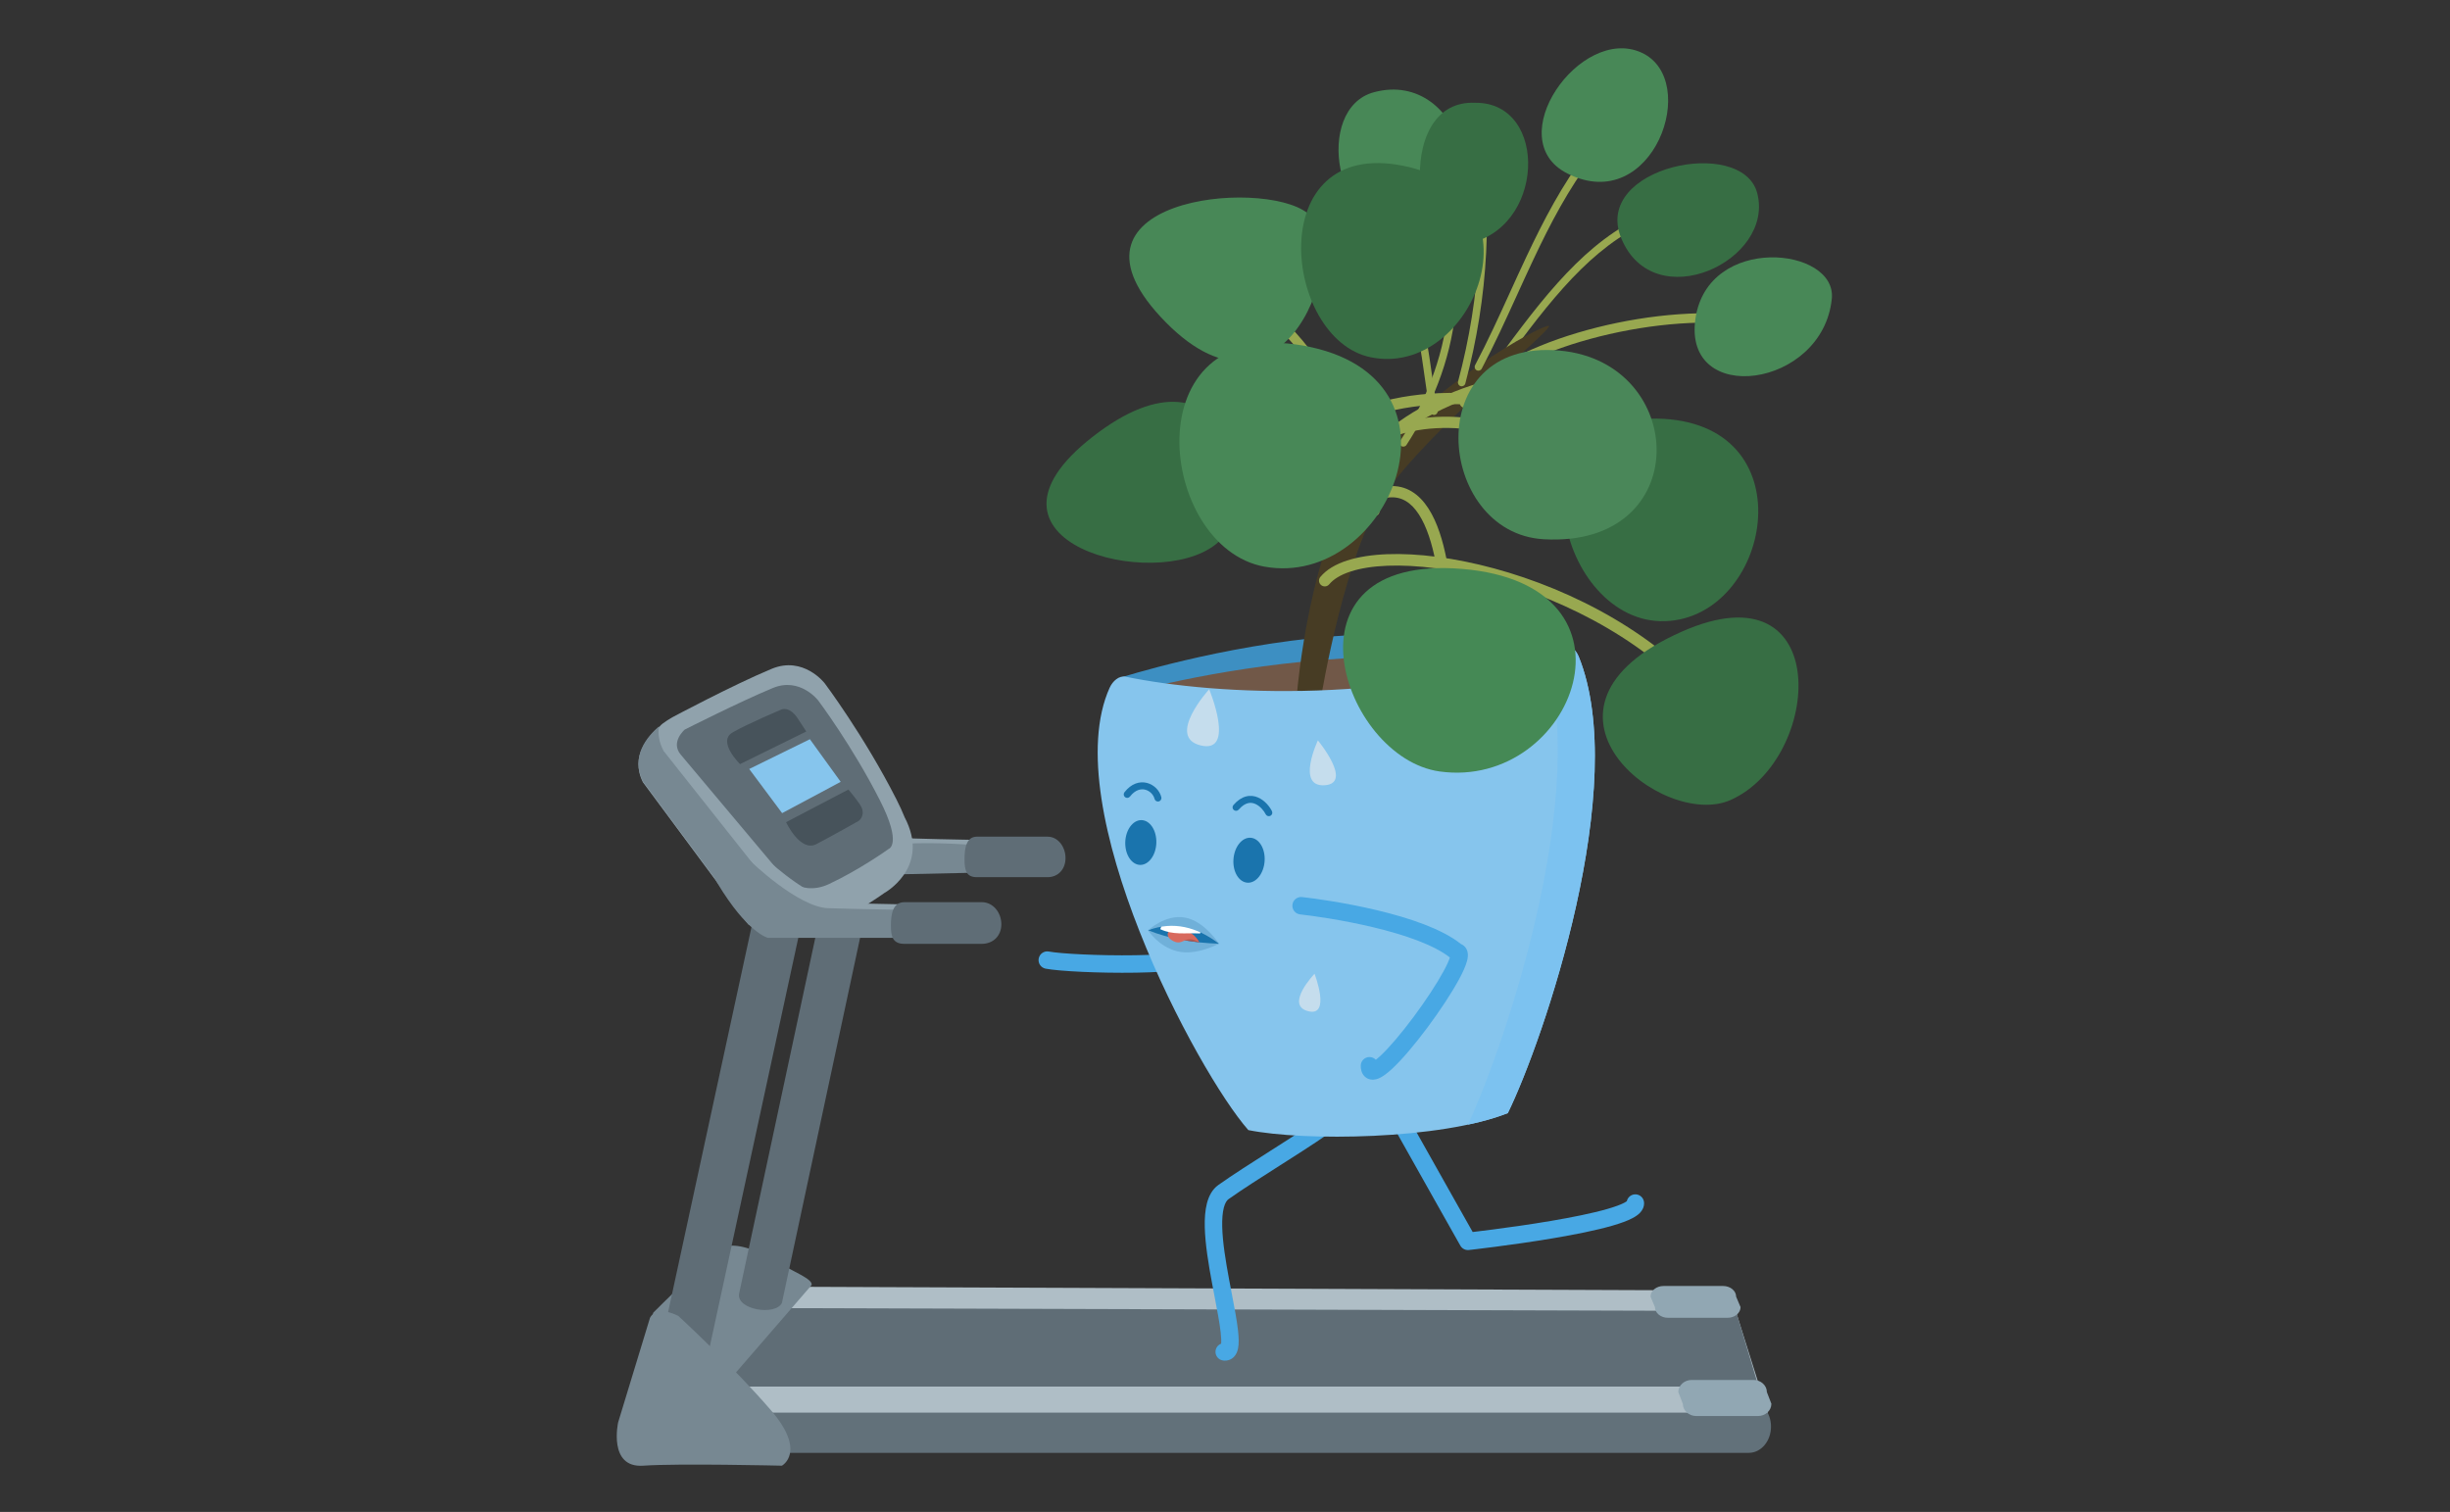 <svg width="862" height="532" viewBox="0 0 862 532" fill="none" xmlns="http://www.w3.org/2000/svg">
<rect x="0" y="0" width="862" height="532" fill="#333333" stroke="none"/>
<g clip-path="url(#clip0_9661_14178)">
<path d="M295.837 280.676C295.837 280.676 310.921 294.677 321.531 295.035C331.655 295.367 350.395 295.648 350.395 295.648L349.628 305.459H302.51C302.51 305.459 295.658 305.025 289.446 292.608C284.282 282.311 295.837 280.701 295.837 280.701V280.676Z" fill="#90A2AC"/>
<path d="M295.48 282.949C295.48 282.949 309.285 297.64 318.975 296.9C328.639 296.159 345.359 297.487 345.359 297.487L344.668 307.043L303.073 307.937C303.073 307.937 292.719 303.543 287.171 293.987C281.649 284.431 295.454 282.975 295.454 282.975L295.48 282.949Z" fill="#778892"/>
<path d="M374.888 301.934C374.888 305.868 372.28 308.653 368.573 308.653H343.698C339.991 308.653 339.352 306.303 339.352 302.368C339.352 298.433 339.991 294.396 343.698 294.396H368.573C372.28 294.396 374.888 297.999 374.888 301.934Z" fill="#5F6D76"/>
<path d="M218.502 501.989C218.502 507.074 221.979 511.213 226.3 511.213H615.308C619.603 511.213 623.106 507.074 623.106 501.989C623.106 496.905 619.629 492.766 615.308 492.766H226.3C222.004 492.766 218.502 496.905 218.502 501.989Z" fill="#62717A"/>
<path d="M245.065 452.652C244.17 456.945 222.516 497.058 222.516 497.058H621.955L608.431 454.083L245.065 452.652Z" fill="#AFBEC6"/>
<path d="M241.971 460.189C241.051 462.949 227.398 487.886 227.398 487.886H618.733L610.757 461.288L241.971 460.189Z" fill="#5F6D76"/>
<path d="M229.852 461.877C229.852 461.877 251.941 439.827 254.446 438.831C256.977 437.834 262.448 437.732 271.933 443.251C279.526 447.671 286.02 450.047 285.56 452.168L257.565 484.514C257.565 484.514 226.324 471.918 229.852 461.851" fill="#778892"/>
<path d="M260.046 455.181C259.023 460.904 272.88 463.076 275.104 458.451L310.615 292.606L295.557 289.336L260.046 455.181Z" fill="#5F6D76"/>
<path d="M272.949 286.724L230.617 482.23L247.134 485.802L289.466 290.296L272.949 286.724Z" fill="#5F6D76"/>
<path d="M623.234 493.992C623.234 496.343 621.112 498.259 618.504 498.259H596.825C594.217 498.259 592.095 496.343 592.095 493.992L590.484 489.827C590.484 487.477 592.606 485.561 595.214 485.561H616.919C619.527 485.561 621.649 487.477 621.649 489.827L623.26 493.992H623.234Z" fill="#91A7B3"/>
<path d="M612.393 459.935C612.393 462.005 610.347 463.691 607.816 463.691H586.853C584.322 463.691 582.276 462.005 582.276 459.935L580.717 456.256C580.717 454.186 582.762 452.5 585.293 452.5H606.257C608.788 452.5 610.833 454.186 610.833 456.256L612.393 459.935Z" fill="#91A7B3"/>
<path d="M319.026 289.082C318.796 288.596 318.566 288.111 318.31 287.625C317.543 285.735 316.597 283.614 315.345 281.161C303.994 258.83 290.162 240.434 290.162 240.434C290.162 240.434 282.697 230.674 271.474 235.35C257.898 240.997 236.883 252.213 236.883 252.213C236.883 252.213 232.921 254.41 232.103 255.611C228.063 259.06 221.646 266.112 226.197 275.234L263.267 325.235C263.267 325.235 276.28 332.925 289.038 326.972C301.769 321.045 311.101 314.248 311.101 314.248C311.101 314.248 326.67 305.766 319.026 289.082Z" fill="#90A2AC"/>
<path d="M276.178 318.132L233.509 264.273C231.822 261.13 231.438 258.218 231.847 255.586C227.782 259.112 221.749 266.061 226.223 274.978L263.293 324.98C263.293 324.98 276.306 332.67 289.063 326.717C292.285 325.21 295.302 323.651 298.011 322.144C286.302 323.677 276.204 318.107 276.204 318.107L276.178 318.132Z" fill="#778892"/>
<path d="M239.44 265.447L273.75 306.302C273.75 306.302 280.678 316.19 291.646 311.08C302.588 305.97 312.661 298.714 312.661 298.714C312.661 298.714 317.544 297.206 309.542 281.518C299.775 262.305 287.887 246.489 287.887 246.489C287.887 246.489 281.47 238.083 271.832 242.12C260.149 246.975 240.923 256.709 240.923 256.709C240.923 256.709 235.81 261.078 239.466 265.473L239.44 265.447Z" fill="#5F6D76"/>
<path d="M263.6 270.583L275.181 286.117L295.787 275.105L284.947 260.107L263.6 270.583Z" fill="#86C5ED"/>
<path d="M260.354 268.847C260.354 268.847 252.224 260.901 257.771 257.707C263.217 254.565 275.003 249.634 275.003 249.634C275.003 249.634 277.713 248.382 280.602 252.699C282.673 255.791 283.67 257.401 283.67 257.401L260.354 268.873V268.847Z" fill="#47535B"/>
<path d="M276.588 289.338C276.588 289.338 281.573 299.966 287.223 297.028C292.797 294.115 301.975 288.929 301.975 288.929C301.975 288.929 304.25 287.6 303.304 284.509C302.793 282.848 298.498 277.814 298.498 277.814L276.562 289.312L276.588 289.338Z" fill="#47535B"/>
<path d="M228.626 463.919L217.479 500.507C217.479 500.507 213.9 516.603 226.3 515.735C238.699 514.866 275.105 515.735 275.105 515.735C275.105 515.735 283.925 510.931 271.219 496.189C258.052 480.884 238.673 463.051 238.673 463.051C238.673 463.051 230.927 458.809 228.601 463.894L228.626 463.919Z" fill="#778892"/>
<path fill-rule="evenodd" clip-rule="evenodd" d="M394.113 238.469C394.113 238.469 429.599 227.074 468.97 223.905C508.341 220.737 550.729 226.69 550.729 226.69C550.729 226.69 535.748 246.645 472.881 252.547C410.041 258.449 394.113 238.469 394.113 238.469Z" fill="#3D8FC2"/>
<path fill-rule="evenodd" clip-rule="evenodd" d="M396.951 243.885C396.951 243.885 425.994 235.377 465.365 232.209C504.736 229.041 550.346 229.066 550.346 229.066C550.346 229.066 536.182 253.697 473.342 259.599C410.501 265.501 396.951 243.885 396.951 243.885Z" fill="#715848"/>
<path fill-rule="evenodd" clip-rule="evenodd" d="M491.757 392.87C493.237 392.042 495.107 392.57 495.935 394.05C498.77 399.117 504.571 409.422 509.666 418.465C512.213 422.985 514.582 427.189 516.315 430.262L518.143 433.504C518.307 433.485 518.48 433.464 518.662 433.443C520.277 433.251 522.587 432.969 525.357 432.609C530.901 431.888 538.275 430.857 545.62 429.614C552.991 428.367 560.232 426.922 565.556 425.386C568.243 424.611 570.273 423.859 571.557 423.173C571.95 422.963 572.21 422.792 572.372 422.671C572.651 421.384 573.743 420.375 575.124 420.262C576.814 420.124 578.295 421.383 578.433 423.072C578.566 424.705 577.762 425.952 577.033 426.722C576.304 427.49 575.37 428.098 574.45 428.589C572.59 429.582 570.067 430.475 567.258 431.286C561.59 432.921 554.07 434.412 546.645 435.668C539.194 436.929 531.736 437.971 526.148 438.697C523.352 439.061 521.02 439.346 519.386 439.54C518.569 439.637 517.926 439.711 517.486 439.761C517.266 439.787 517.097 439.806 516.983 439.819L516.808 439.838C516.807 439.838 516.807 439.838 516.47 436.787C513.796 438.295 513.796 438.295 513.796 438.295L510.967 433.278C509.234 430.204 506.864 426 504.317 421.479C499.223 412.438 493.417 402.125 490.577 397.048C489.749 395.569 490.277 393.698 491.757 392.87ZM516.47 436.787L513.796 438.295C514.4 439.366 515.585 439.973 516.807 439.838L516.47 436.787Z" fill="#48A8E4"/>
<path fill-rule="evenodd" clip-rule="evenodd" d="M471.622 391.817C472.682 393.14 472.468 395.072 471.145 396.132C467.252 399.25 460.18 403.805 452.877 408.458C452.094 408.957 451.307 409.458 450.519 409.959C443.864 414.195 437.157 418.464 432.244 421.944C431.668 422.353 431.038 423.212 430.588 424.942C430.142 426.659 429.958 428.916 430.021 431.643C430.149 437.097 431.24 443.763 432.473 450.377C432.753 451.881 433.043 453.387 433.328 454.874C434.271 459.789 435.172 464.484 435.579 468.132C435.839 470.456 435.952 472.753 435.581 474.532C435.396 475.419 435.014 476.578 434.095 477.492C433.024 478.557 431.628 478.9 430.301 478.716C428.621 478.482 427.449 476.931 427.683 475.252C427.843 474.1 428.623 473.187 429.64 472.802C429.719 471.982 429.685 470.677 429.477 468.813C429.099 465.428 428.265 461.081 427.335 456.231C427.042 454.7 426.738 453.119 426.437 451.502C425.206 444.904 424.023 437.793 423.883 431.787C423.813 428.784 423.997 425.89 424.646 423.395C425.292 420.914 426.487 418.501 428.691 416.936L428.694 416.934C433.741 413.359 440.589 409.001 447.213 404.786C448.005 404.281 448.795 403.779 449.578 403.28C457 398.55 463.734 394.201 467.307 391.34C468.63 390.28 470.562 390.494 471.622 391.817ZM429.516 473.48C429.516 473.48 429.518 473.474 429.522 473.465C429.518 473.475 429.516 473.48 429.516 473.48Z" fill="#48A8E4"/>
<path fill-rule="evenodd" clip-rule="evenodd" d="M436.932 301.803C438.627 301.829 439.981 303.225 439.955 304.92C439.8 314.936 436.32 320.829 431.364 329.222C430.136 331.301 428.816 333.535 427.435 336.023C427.127 337.051 426.469 337.8 425.875 338.293C425.141 338.902 424.265 339.33 423.439 339.649C421.772 340.293 419.601 340.754 417.23 341.103C412.436 341.808 406.111 342.148 399.64 342.253C386.772 342.461 372.617 341.742 367.9 340.849C366.234 340.533 365.139 338.927 365.455 337.261C365.77 335.595 367.376 334.5 369.042 334.816C373.094 335.583 386.703 336.321 399.541 336.114C405.924 336.011 411.937 335.675 416.336 335.028C418.561 334.701 420.2 334.318 421.227 333.921C421.433 333.842 421.594 333.77 421.716 333.708C421.756 333.615 421.8 333.524 421.849 333.436C423.547 330.36 425.072 327.765 426.418 325.472C431.153 317.413 433.688 313.098 433.815 304.825C433.841 303.13 435.237 301.777 436.932 301.803Z" fill="#48A8E4"/>
<path fill-rule="evenodd" clip-rule="evenodd" d="M576.98 77.914C577.318 78.56 577.068 79.357 576.422 79.695C556.86 89.922 542.799 108.996 524.75 133.9C524.322 134.491 523.497 134.622 522.907 134.195C522.317 133.767 522.185 132.941 522.613 132.351C540.56 107.586 554.979 87.926 575.198 77.356C575.844 77.018 576.642 77.268 576.98 77.914Z" fill="#98A850"/>
<path d="M618.248 67.922C624.538 91.734 581.945 111.74 570.415 83.84C560.035 58.673 612.905 47.763 618.248 67.922Z" fill="#376E44"/>
<path d="M456.418 243.068C456.418 243.068 460.841 190.818 478.967 166.852C502.845 135.298 542.702 114.015 544.927 114.679C547.151 115.318 502.973 150.986 487.174 173.879C473.342 193.935 464.906 244.78 464.906 244.78L456.418 243.068Z" fill="#473C24"/>
<path d="M390.432 241.944C371.513 283.795 421.187 377.231 439.211 397.645C458.897 401.606 506.782 401.044 530.507 391.667C543.008 366.168 573.815 276.181 555.408 230.932C554.334 228.3 551.47 225.796 548.786 226.844C493.411 248.255 427.604 244.652 396.056 238.111C393.679 237.626 391.454 239.721 390.457 241.918" fill="#86C5ED"/>
<path d="M555.407 230.957C554.334 228.325 551.47 225.822 548.786 226.869C546.843 227.61 544.9 228.325 542.957 229.015C560.009 276.768 530.174 366.27 516.471 395.729C521.686 394.63 526.441 393.276 530.506 391.667C543.008 366.168 573.815 276.181 555.407 230.932V230.957Z" fill="#7CC2F0"/>
<path d="M395.904 296.391C395.801 300.76 398.179 304.311 401.196 304.337C404.212 304.337 406.743 300.836 406.846 296.493C406.948 292.124 404.57 288.598 401.554 288.572C398.537 288.572 396.006 292.073 395.904 296.416" fill="#1A74AD"/>
<path d="M433.971 302.42C433.69 306.789 435.914 310.443 438.957 310.596C441.973 310.749 444.658 307.325 444.939 302.956C445.22 298.587 442.97 294.934 439.954 294.78C436.937 294.627 434.252 298.051 433.971 302.42Z" fill="#1A74AD"/>
<path fill-rule="evenodd" clip-rule="evenodd" d="M439.015 282.628C438.092 282.871 437.006 283.509 435.82 284.879C435.376 285.393 434.599 285.449 434.086 285.005C433.572 284.561 433.515 283.784 433.96 283.27C435.382 281.625 436.872 280.648 438.388 280.249C439.914 279.847 441.347 280.063 442.587 280.593C444.998 281.624 446.761 283.869 447.524 285.423C447.824 286.033 447.572 286.77 446.963 287.07C446.353 287.369 445.616 287.117 445.316 286.508C444.725 285.303 443.331 283.587 441.619 282.855C440.798 282.504 439.928 282.387 439.015 282.628Z" fill="#1A74AD"/>
<path fill-rule="evenodd" clip-rule="evenodd" d="M402.939 277.868C401.429 277.478 399.443 277.865 397.565 280.281C397.148 280.818 396.375 280.914 395.839 280.498C395.302 280.081 395.205 279.308 395.622 278.772C398.014 275.695 400.961 274.817 403.555 275.487C406.038 276.129 408.018 278.161 408.601 280.507C408.765 281.167 408.364 281.834 407.704 281.998C407.045 282.161 406.378 281.76 406.214 281.101C405.851 279.64 404.559 278.287 402.939 277.868Z" fill="#1A74AD"/>
<path d="M403.957 327.329C403.957 327.329 410.348 323.854 415.487 323.982C420.651 324.084 428.858 332.056 428.858 332.056C428.858 332.056 423.208 333.41 416.944 333.487C410.681 333.563 403.957 327.329 403.957 327.329Z" fill="#1A74AD"/>
<path d="M403.957 327.33C403.957 327.33 407.434 333.002 414.132 334.714C420.856 336.426 428.858 332.057 428.858 332.057C419.833 331.75 411.422 330.345 403.957 327.33Z" fill="#70B0D9"/>
<path d="M416.918 330.907L421.929 331.597C421.929 331.597 421.443 329.936 419.577 329.323C417.711 328.71 416.918 330.907 416.918 330.907Z" fill="#B0574F"/>
<path d="M412.419 326.82C409.862 328.199 410.655 330.09 412.905 331.189C416.458 332.926 416.867 328.582 421.904 331.572C420.498 329.068 419.424 328.608 418.325 327.893C415.896 326.283 413.927 326.027 412.393 326.794L412.419 326.82Z" fill="#D86A5E"/>
<path d="M409.121 324.647L408.226 326.947C412.726 329.042 416.56 328.224 422.262 328.454L422.568 326.768C417.43 323.932 413.902 324.136 408.021 325.414" fill="white"/>
<path d="M403.957 327.33C403.957 327.33 409.991 321.632 416.893 322.859C423.77 324.059 428.884 332.057 428.884 332.057C421.086 326.154 412.828 324.008 403.983 327.33H403.957Z" fill="#70B0D9"/>
<path fill-rule="evenodd" clip-rule="evenodd" d="M454.722 318.359C454.907 316.674 456.424 315.458 458.109 315.644C462.609 316.139 473.357 317.62 484.567 320.299C490.174 321.638 495.951 323.29 501.145 325.291C506.046 327.178 510.609 329.443 514.022 332.173C514.397 332.327 514.769 332.547 515.112 332.853C515.815 333.478 516.161 334.246 516.32 334.898C516.605 336.067 516.385 337.258 516.167 338.101C515.694 339.921 514.637 342.205 513.335 344.61C510.683 349.509 506.542 355.758 502.227 361.553C497.929 367.325 493.317 372.836 489.69 376.176C488.774 377.02 487.873 377.77 487.016 378.363C486.202 378.926 485.231 379.488 484.195 379.749C483.116 380.021 481.391 380.069 480.053 378.686C478.931 377.527 478.765 376.005 478.761 375.02C478.754 373.325 480.122 371.945 481.818 371.937C482.706 371.934 483.508 372.308 484.071 372.909C484.5 372.575 484.987 372.16 485.531 371.66C488.733 368.71 493.075 363.562 497.303 357.885C501.514 352.23 505.471 346.239 507.936 341.687C509.061 339.609 509.784 337.994 510.121 336.915C507.432 334.781 503.565 332.802 498.939 331.02C494.083 329.151 488.588 327.572 483.14 326.271C472.243 323.667 461.758 322.222 457.437 321.747C455.752 321.561 454.536 320.045 454.722 318.359ZM484.915 375.211C484.914 375.212 484.911 375.197 484.908 375.162C484.915 375.193 484.916 375.21 484.915 375.211Z" fill="#48A8E4"/>
<path fill-rule="evenodd" clip-rule="evenodd" d="M540.647 157.627C517.609 147.809 491.93 146.92 473.227 163.579C472.41 164.306 471.158 164.234 470.431 163.417C469.704 162.6 469.776 161.349 470.593 160.622C490.903 142.532 518.426 143.853 542.199 153.984C565.939 164.1 586.65 183.276 593.618 202.035C593.999 203.06 593.476 204.2 592.451 204.581C591.426 204.961 590.287 204.439 589.906 203.414C583.426 185.969 563.718 167.458 540.647 157.627Z" fill="#98A850"/>
<path fill-rule="evenodd" clip-rule="evenodd" d="M475.206 201.091C471.675 202.237 469.172 203.788 467.67 205.603C466.955 206.466 465.676 206.587 464.812 205.872C463.948 205.157 463.828 203.878 464.542 203.014C466.709 200.396 470.001 198.511 473.953 197.229C477.923 195.941 482.704 195.212 488.041 195.005C498.716 194.592 511.853 196.261 525.684 200.008C553.319 207.494 584.139 223.387 603.907 248.164C604.607 249.04 604.463 250.317 603.587 251.016C602.71 251.716 601.433 251.572 600.734 250.696C581.668 226.799 551.718 211.266 524.623 203.927C511.089 200.261 498.371 198.668 488.198 199.062C483.111 199.259 478.72 199.95 475.206 201.091Z" fill="#98A850"/>
<path fill-rule="evenodd" clip-rule="evenodd" d="M522.944 142.876C505.268 140.903 487.521 143.315 475.064 149.706C474.091 150.205 472.898 149.821 472.398 148.848C471.899 147.875 472.283 146.682 473.256 146.183C486.595 139.339 505.177 136.909 523.383 138.941C541.593 140.973 559.758 147.507 572.167 158.958C572.971 159.699 573.021 160.952 572.279 161.755C571.538 162.559 570.285 162.609 569.481 161.868C557.884 151.166 540.615 144.849 522.944 142.876Z" fill="#98A850"/>
<path fill-rule="evenodd" clip-rule="evenodd" d="M531.907 130.133C525.059 133.985 519.76 138.271 516.622 142.759C516.099 143.506 515.071 143.688 514.324 143.166C513.577 142.643 513.395 141.615 513.917 140.868C517.452 135.813 523.222 131.233 530.29 127.257C537.377 123.27 545.877 119.832 554.993 117.11C573.209 111.671 594.07 109.039 611.351 110.712C612.258 110.8 612.922 111.606 612.834 112.513C612.747 113.42 611.94 114.084 611.033 113.997C594.26 112.373 573.833 114.929 555.937 120.272C546.998 122.941 538.735 126.292 531.907 130.133Z" fill="#98A850"/>
<path fill-rule="evenodd" clip-rule="evenodd" d="M559.933 134.969C524.812 131.783 491.856 145.699 471.768 174.4C471.141 175.295 469.907 175.513 469.011 174.886C468.115 174.259 467.897 173.025 468.524 172.129C489.495 142.167 523.879 127.722 560.291 131.025C561.38 131.124 562.183 132.087 562.084 133.176C561.985 134.265 561.022 135.068 559.933 134.969Z" fill="#98A850"/>
<path fill-rule="evenodd" clip-rule="evenodd" d="M488.753 175.039C484.089 175.486 477.718 178.931 469.247 187.744C468.49 188.533 467.236 188.557 466.448 187.8C465.659 187.042 465.635 185.788 466.392 185C475.038 176.004 482.255 171.683 488.376 171.097C494.754 170.487 499.366 173.951 502.562 178.894C505.718 183.776 507.689 190.35 508.94 196.776C510.199 203.241 510.764 209.743 511.009 214.607C511.064 215.699 510.224 216.629 509.132 216.684C508.04 216.74 507.109 215.899 507.054 214.807C506.814 210.051 506.264 203.75 505.053 197.533C503.835 191.277 501.982 185.292 499.236 181.043C496.529 176.855 493.159 174.617 488.753 175.039Z" fill="#98A850"/>
<path fill-rule="evenodd" clip-rule="evenodd" d="M462.944 125.815C475.055 142.59 483.286 163.751 485.357 179.67C485.474 180.574 484.837 181.402 483.933 181.519C483.03 181.637 482.202 181 482.084 180.096C480.09 164.767 472.087 144.116 460.268 127.746C448.398 111.305 433.08 99.701 416.567 101.324C415.66 101.413 414.853 100.75 414.764 99.843C414.675 98.936 415.338 98.129 416.245 98.04C434.578 96.238 450.884 109.111 462.944 125.815Z" fill="#98A850"/>
<path d="M459.969 74.949C476.434 87.775 451.967 155.687 410.244 113.479C367.294 69.993 443.914 62.43 459.969 74.949Z" fill="#488857"/>
<path d="M608.891 281.494C584.757 292.225 531.274 249.02 591.686 222.269C645.501 198.431 641.232 267.109 608.891 281.494Z" fill="#376E44"/>
<path fill-rule="evenodd" clip-rule="evenodd" d="M457.985 167.876C465.212 169.387 471.602 172.143 476.094 176.484C476.63 177.002 476.645 177.856 476.127 178.392C475.609 178.929 474.754 178.943 474.218 178.425C470.222 174.564 464.372 171.97 457.433 170.519C450.506 169.071 442.594 168.783 434.593 169.448C418.541 170.784 402.427 175.93 393.403 182.892C392.813 183.348 391.965 183.238 391.51 182.648C391.054 182.058 391.164 181.21 391.754 180.755C401.342 173.358 418.029 168.117 434.369 166.758C442.563 166.076 450.745 166.362 457.985 167.876Z" fill="#98A850"/>
<path d="M427.809 191.482C406.462 208.626 337.051 190.69 384.398 153.719C433.28 115.573 446.165 176.714 427.809 191.482Z" fill="#376E44"/>
<path fill-rule="evenodd" clip-rule="evenodd" d="M496.46 55.508C497.065 55.101 497.885 55.262 498.291 55.867C522.322 91.658 512.036 130.255 494.849 156.562C494.45 157.172 493.632 157.343 493.022 156.945C492.412 156.546 492.24 155.728 492.639 155.118C509.506 129.302 519.314 91.913 496.099 57.339C495.693 56.734 495.854 55.914 496.46 55.508Z" fill="#98A850"/>
<path d="M483.467 32.433C514.734 24.103 528.846 75.382 494.613 79.956C469.712 83.303 461.991 38.13 483.467 32.433Z" fill="#488857"/>
<path d="M444.837 199.377C407.332 192.58 398.179 110.897 458.489 121.602C520.077 132.538 488.759 207.348 444.837 199.377Z" fill="#488857"/>
<path fill-rule="evenodd" clip-rule="evenodd" d="M518.685 41.479C519.404 41.359 520.084 41.846 520.203 42.565C525.348 73.542 523.752 104.29 515.549 134.949C515.36 135.653 514.637 136.071 513.932 135.883C513.228 135.695 512.81 134.971 512.998 134.267C521.106 103.963 522.68 73.596 517.599 42.997C517.479 42.278 517.965 41.598 518.685 41.479Z" fill="#98A850"/>
<path d="M518.951 36.164C545.182 35.832 543.724 81.567 515.27 85.885C496.377 88.746 491.136 34.964 518.951 36.164Z" fill="#376E44"/>
<path fill-rule="evenodd" clip-rule="evenodd" d="M482.992 85.905C483.461 85.347 484.294 85.274 484.852 85.743C493.925 93.356 498.19 103.394 500.681 113.798C501.926 118.996 502.734 124.316 503.47 129.489C503.568 130.182 503.666 130.872 503.762 131.559C504.39 136.019 504.999 140.337 505.827 144.413C505.972 145.127 505.51 145.824 504.796 145.969C504.081 146.114 503.384 145.653 503.239 144.938C502.394 140.777 501.774 136.372 501.147 131.919C501.05 131.234 500.954 130.548 500.856 129.861C500.121 124.692 499.327 119.479 498.114 114.412C495.69 104.287 491.62 94.868 483.155 87.765C482.597 87.296 482.524 86.464 482.992 85.905Z" fill="#98A850"/>
<path d="M482.29 125.717C451.407 119.406 444.07 48.352 493.718 58.342C544.415 68.536 518.44 133.127 482.29 125.717Z" fill="#376E44"/>
<path fill-rule="evenodd" clip-rule="evenodd" d="M560.017 53.536C560.597 53.978 560.708 54.806 560.267 55.386C551.89 66.375 545.45 78.697 539.45 91.426C537.537 95.484 535.666 99.591 533.79 103.709C529.801 112.463 525.791 121.264 521.32 129.731C520.979 130.376 520.181 130.623 519.536 130.282C518.891 129.942 518.645 129.143 518.985 128.499C523.421 120.099 527.375 111.42 531.346 102.704C533.23 98.569 535.118 94.426 537.062 90.301C543.084 77.524 549.619 65 558.167 53.785C558.609 53.206 559.437 53.094 560.017 53.536Z" fill="#98A850"/>
<path d="M577.471 18.483C598.691 28.039 581.613 76.252 551.471 61.049C527.643 49.041 556.021 8.825 577.471 18.483Z" fill="#488857"/>
<path d="M585.906 218.565C548.146 219.894 529.764 144.138 585.395 147.383C635.964 150.346 622.798 217.287 585.906 218.565Z" fill="#376E44"/>
<path d="M543.137 189.745C505.069 187.573 499.317 118.869 548.812 123.366C593.987 127.479 596.288 192.785 543.137 189.745Z" fill="#4A8759"/>
<path d="M644.503 105.098C641.333 136.703 592.017 143.168 596.516 112.15C600.863 82.18 646.319 86.906 644.503 105.098Z" fill="#488857"/>
<path d="M506.526 271.454C472.089 266.676 448.415 194.855 514.247 200.169C581.536 205.612 553.951 278.02 506.526 271.454Z" fill="#458955"/>
<path d="M425.432 242.531C425.432 242.531 410.093 259.343 422.492 262.307C434.892 265.245 425.432 242.531 425.432 242.531Z" fill="#C5DDED"/>
<path d="M463.679 260.518C463.679 260.518 455.906 276.946 466.056 276.307C476.206 275.643 463.679 260.518 463.679 260.518Z" fill="#C5DDED"/>
<path d="M462.502 342.637C462.502 342.637 451.969 353.623 460.201 355.795C468.433 357.967 462.502 342.637 462.502 342.637Z" fill="#C5DDED"/>
<path d="M270.986 303.393C270.986 303.393 286.07 317.394 296.679 317.726C306.803 318.058 325.543 318.339 325.543 318.339L324.776 328.151H277.658C277.658 328.151 270.807 327.716 264.594 315.299C259.43 304.977 270.986 303.393 270.986 303.393Z" fill="#90A2AC"/>
<path d="M264.11 303.06C264.11 303.06 280.804 319.233 291.389 319.565C301.513 319.897 320.252 320.178 320.252 320.178L317.619 329.989H270.143C270.143 329.989 262.959 328.329 252.375 310.699C246.444 300.811 264.084 303.06 264.084 303.06H264.11Z" fill="#778892"/>
<path d="M352.313 325.213C352.313 329.275 349.45 332.111 345.41 332.111H318.208C314.169 332.111 313.453 329.684 313.453 325.647C313.453 321.61 314.143 317.445 318.208 317.445H345.41C349.45 317.445 352.313 321.15 352.313 325.213Z" fill="#5F6D76"/>
</g>
<defs>
<clipPath id="clip0_9661_14178">
<rect width="862" height="532" fill="white"/>
</clipPath>
</defs>
</svg>
